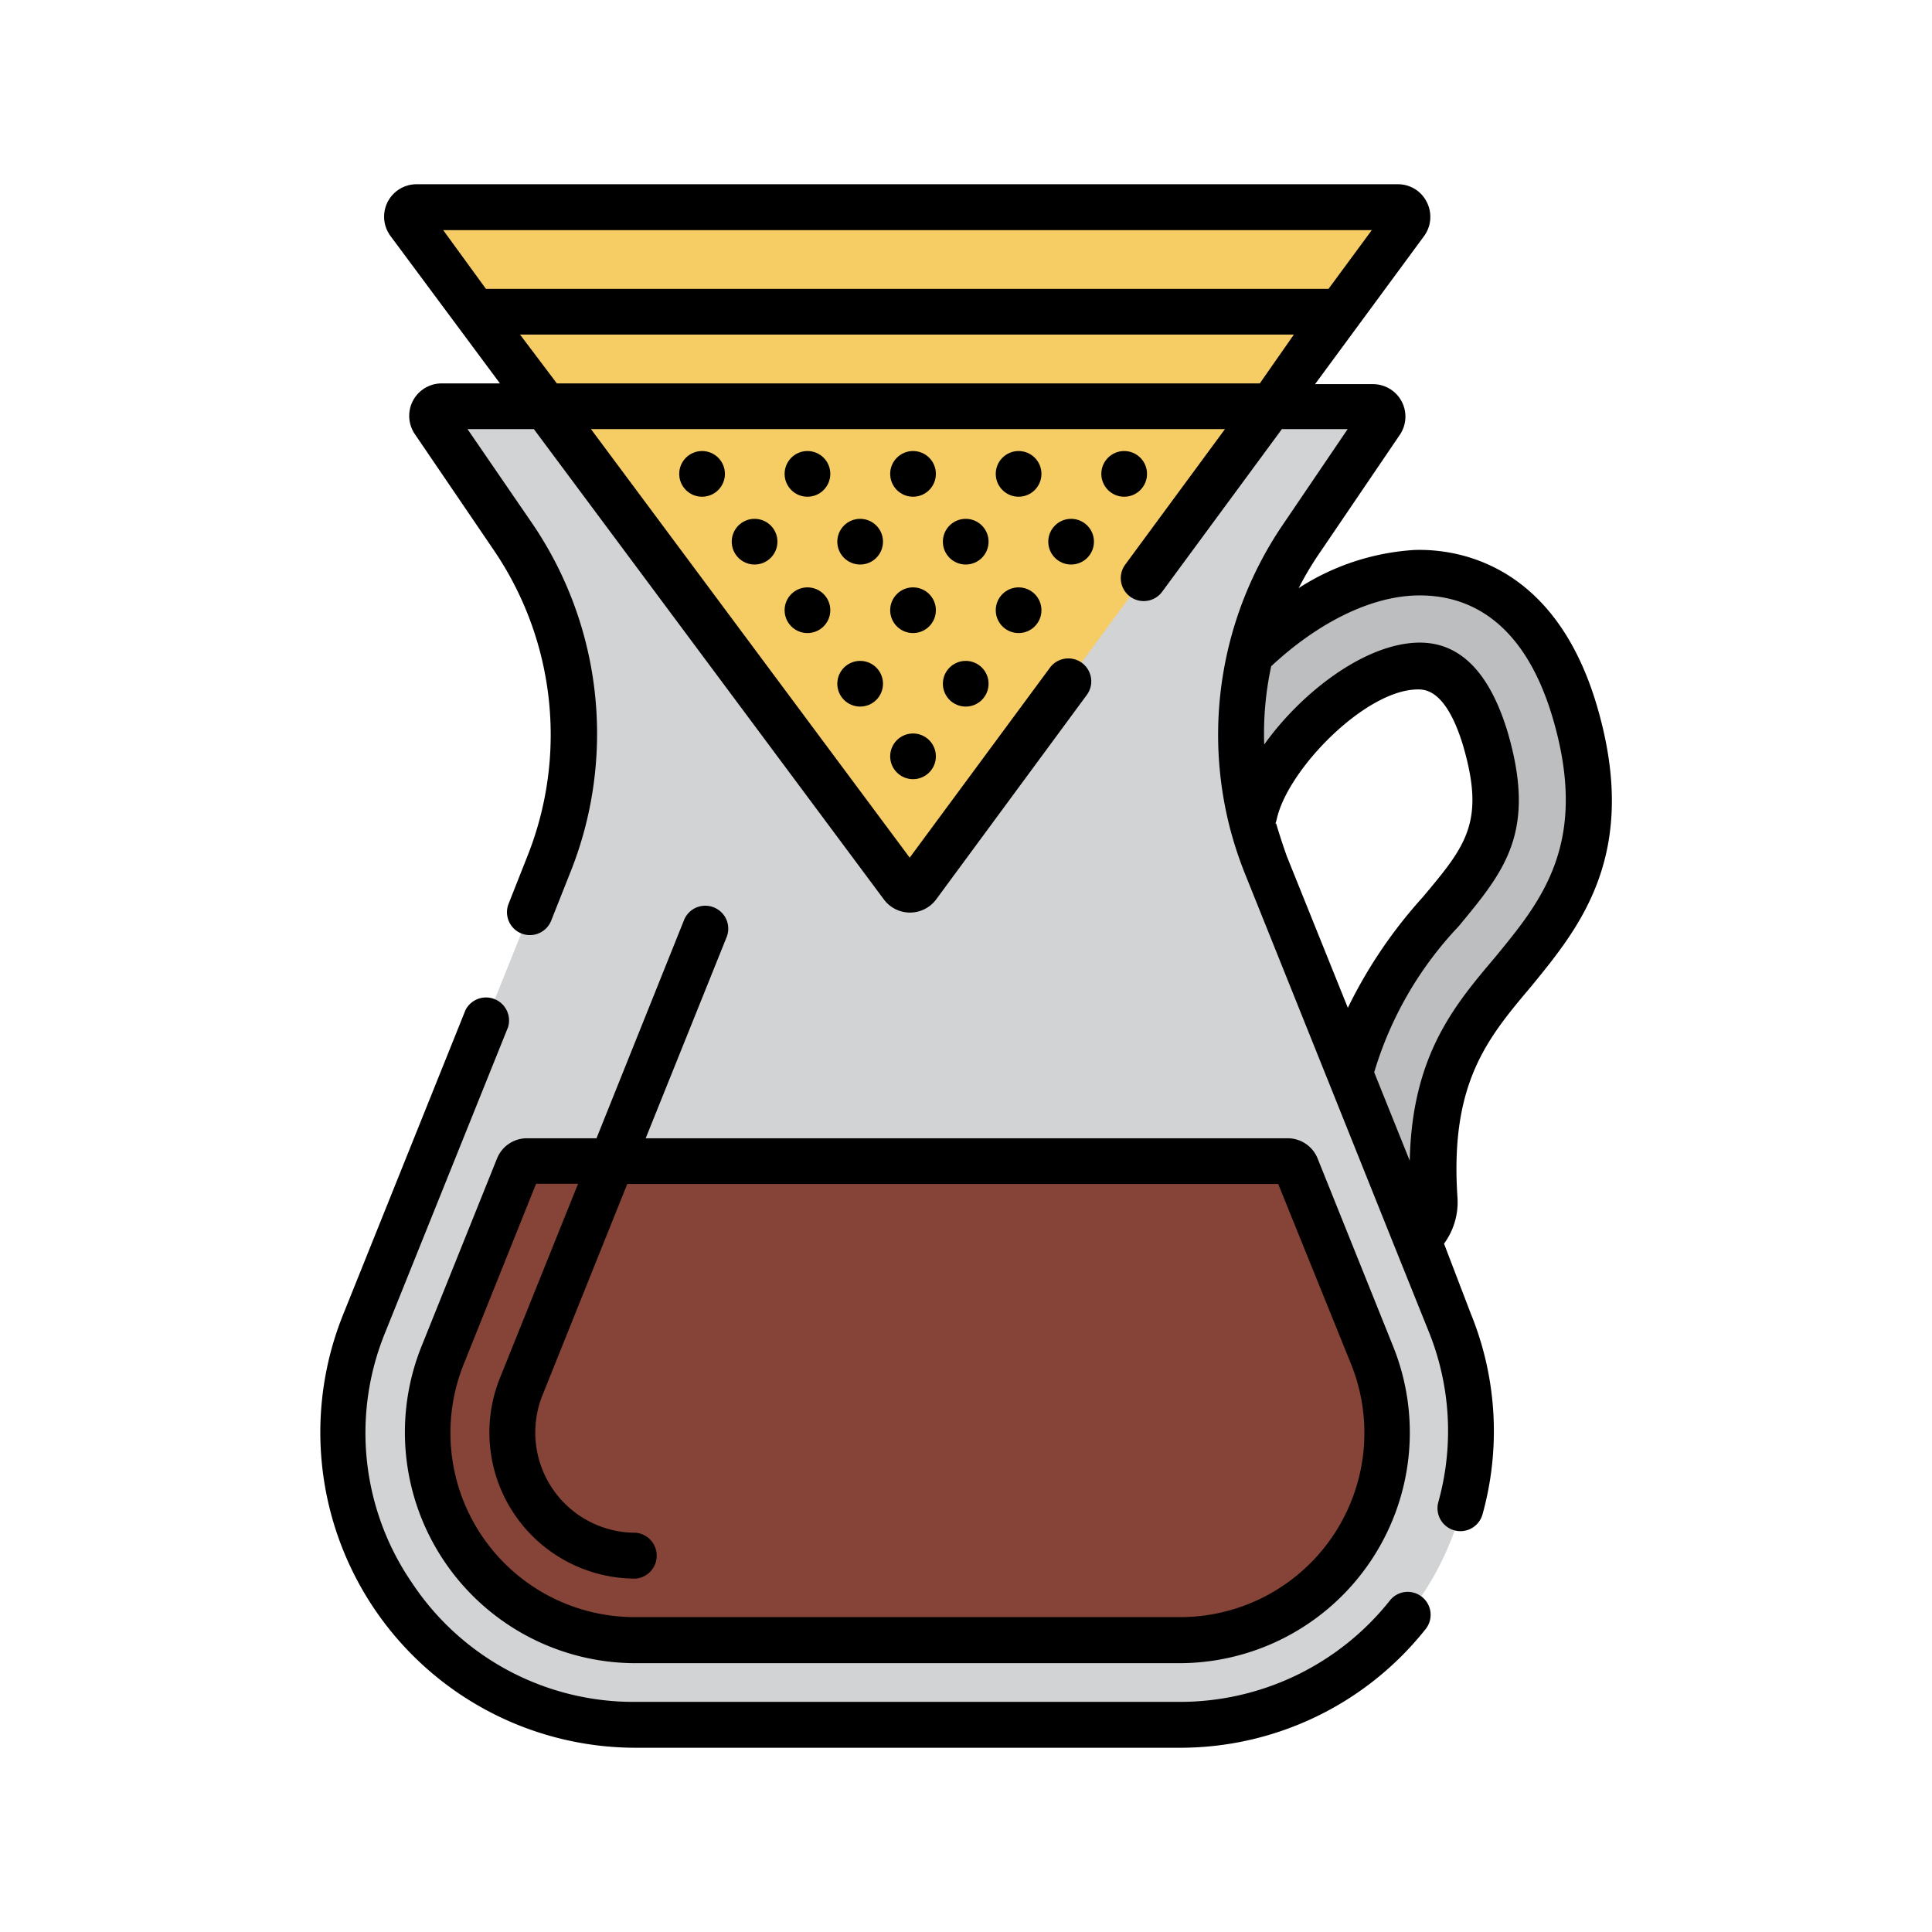 <svg xmlns='http://www.w3.org/2000/svg' viewBox='-10 -10 90.11 104.86' width='60' height='60'><g data-name='Layer 2'><g data-name='Layer 1'><path d='M57.91 57.78a2.52 2.52 0 01-2.52-2.35c-.58-8.74 2.76-12.73 5.44-15.93 2.4-2.86 3.85-4.59 2.41-9.43-1.18-4-3.05-3.95-3.66-3.93-3.4.1-8.08 4.79-8.82 8A2.53 2.53 0 0145.83 33c1.17-5.2 7.71-11.72 13.59-11.91 2.39-.07 6.68.81 8.67 7.55 2.2 7.43-.77 11-3.38 14.1-2.43 2.9-4.73 5.64-4.28 12.35a2.53 2.53 0 01-2.35 2.69z' fill='#bcbec0'/><path d='M46.61 83.61H17.13A15.86 15.86 0 012.4 61.84L12.39 37a19.06 19.06 0 00-1.92-17.8l-4.29-6.34a.52.52 0 01.43-.81h50.53a.52.52 0 01.43.81l-4.29 6.32A19 19 0 0051.36 37l10 24.86a15.86 15.86 0 01-14.75 21.75z' fill='#d1d3d4'/><path d='M58.92 2.07l-26.52 36a.53.53 0 01-.84 0l-26.73-36a.52.52 0 01.41-.83H58.5a.52.52 0 01.42.83z' fill='#f6cc65'/><path d='M52.5 53H11.24a.53.53 0 00-.48.32l-4.1 10.23A11.28 11.28 0 0017.13 79h29.48a11.29 11.29 0 0010.48-15.45L53 53.34a.53.53 0 00-.5-.34z' fill='#854437'/><path d='M69.29 28.28c-2.32-7.82-7.7-8.5-9.9-8.43a13.07 13.07 0 00-6.28 2.07 17.56 17.56 0 011.2-2l4.29-6.32a1.76 1.76 0 00-1.46-2.75H54l5.89-8A1.77 1.77 0 0060.08 1a1.74 1.74 0 00-1.57-1H5.24a1.76 1.76 0 00-1.42 2.81l5.94 8H6.6a1.76 1.76 0 00-1.46 2.75l4.3 6.32a17.8 17.8 0 011.79 16.64l-1 2.53a1.24 1.24 0 002.31.92l1-2.52a20.26 20.26 0 00-2-19L8 13.29h3.6l19 25.53a1.76 1.76 0 001.42.71 1.77 1.77 0 001.42-.72l8.17-11.09a1.24 1.24 0 00-2-1.48L32 36.55 14.7 13.29h34.41l-5.41 7.35a1.24 1.24 0 002 1.48l6.5-8.83h3.57l-3.52 5.19a20.27 20.27 0 00-2.87 16.46 20.71 20.71 0 00.82 2.49l4.54 11.31 3.56 8.88 1.85 4.6a14.39 14.39 0 01.54 9.31 1.24 1.24 0 002.4.66 16.87 16.87 0 00-.64-10.9L61 57.5a3.8 3.8 0 00.73-2.5c-.42-6.21 1.62-8.64 4-11.46 2.61-3.2 5.95-7.18 3.56-15.26zM57.08 2.49l-2.35 3.19H9L6.68 2.49zm-44.23 8.32l-2-2.65h42L51 10.81zm39 23.89a2.29 2.29 0 00.08-.28c.62-2.7 4.83-7 7.65-7 .38 0 1.52 0 2.44 3 1.24 4.2.17 5.48-2.18 8.28a25.75 25.75 0 00-4.06 6l-3.31-8.22c-.2-.56-.4-1.17-.58-1.78zM59.14 53l-1.93-4.8a19.68 19.68 0 014.58-7.92c2.48-3 4.27-5.1 2.65-10.59-1-3.26-2.62-4.88-4.9-4.81-2.87.09-6.27 2.69-8.3 5.53a17.3 17.3 0 01.38-4.25c2.54-2.37 5.38-3.77 7.85-3.84s5.76 1 7.43 6.65c2 6.8-.61 9.92-3.14 13-2.22 2.62-4.5 5.34-4.62 11.03zm.66 23.67a1.23 1.23 0 00-1.74.2 14.55 14.55 0 01-11.44 5.5H17.13A14.42 14.42 0 015 75.93 14.38 14.38 0 013.54 62.3l6.66-16.55a1.25 1.25 0 00-2.31-.93L1.24 61.37a17.12 17.12 0 0015.89 23.49h29.49A17 17 0 0060 78.42a1.24 1.24 0 00-.2-1.75z'/><path d='M21.37 39.25a1.24 1.24 0 00-1.62.69L15 51.78h-3.76a1.75 1.75 0 00-1.64 1.1l-4.1 10.2a12.53 12.53 0 0011.63 17.19h29.49a12.52 12.52 0 0011.62-17.19l-4.1-10.2a1.75 1.75 0 00-1.64-1.1H17.67l4.39-10.91a1.24 1.24 0 00-.69-1.62zM52 54.26L55.94 64a10 10 0 01-9.32 13.77H17.13A10 10 0 017.81 64l3.91-9.75H14L9.76 64.79a7.93 7.93 0 007.37 10.89 1.25 1.25 0 000-2.49 5.44 5.44 0 01-5.06-7.47l4.6-11.46z'/><circle cx='23.58' cy='19.4' r='1.24'/><circle cx='29.31' cy='19.4' r='1.24'/><circle cx='35.04' cy='19.4' r='1.24'/><circle cx='29.31' cy='27.11' r='1.24'/><circle cx='35.04' cy='27.11' r='1.24'/><circle cx='40.76' cy='19.4' r='1.24'/><circle cx='20.73' cy='15.72' r='1.24'/><circle cx='26.45' cy='15.72' r='1.24'/><circle cx='32.18' cy='15.72' r='1.24'/><circle cx='37.91' cy='15.72' r='1.24'/><circle cx='26.45' cy='23.12' r='1.24'/><circle cx='32.18' cy='23.12' r='1.24'/><circle cx='32.18' cy='31.05' r='1.24'/><circle cx='37.91' cy='23.12' r='1.24'/><circle cx='43.64' cy='15.72' r='1.24'/></g></g></svg>